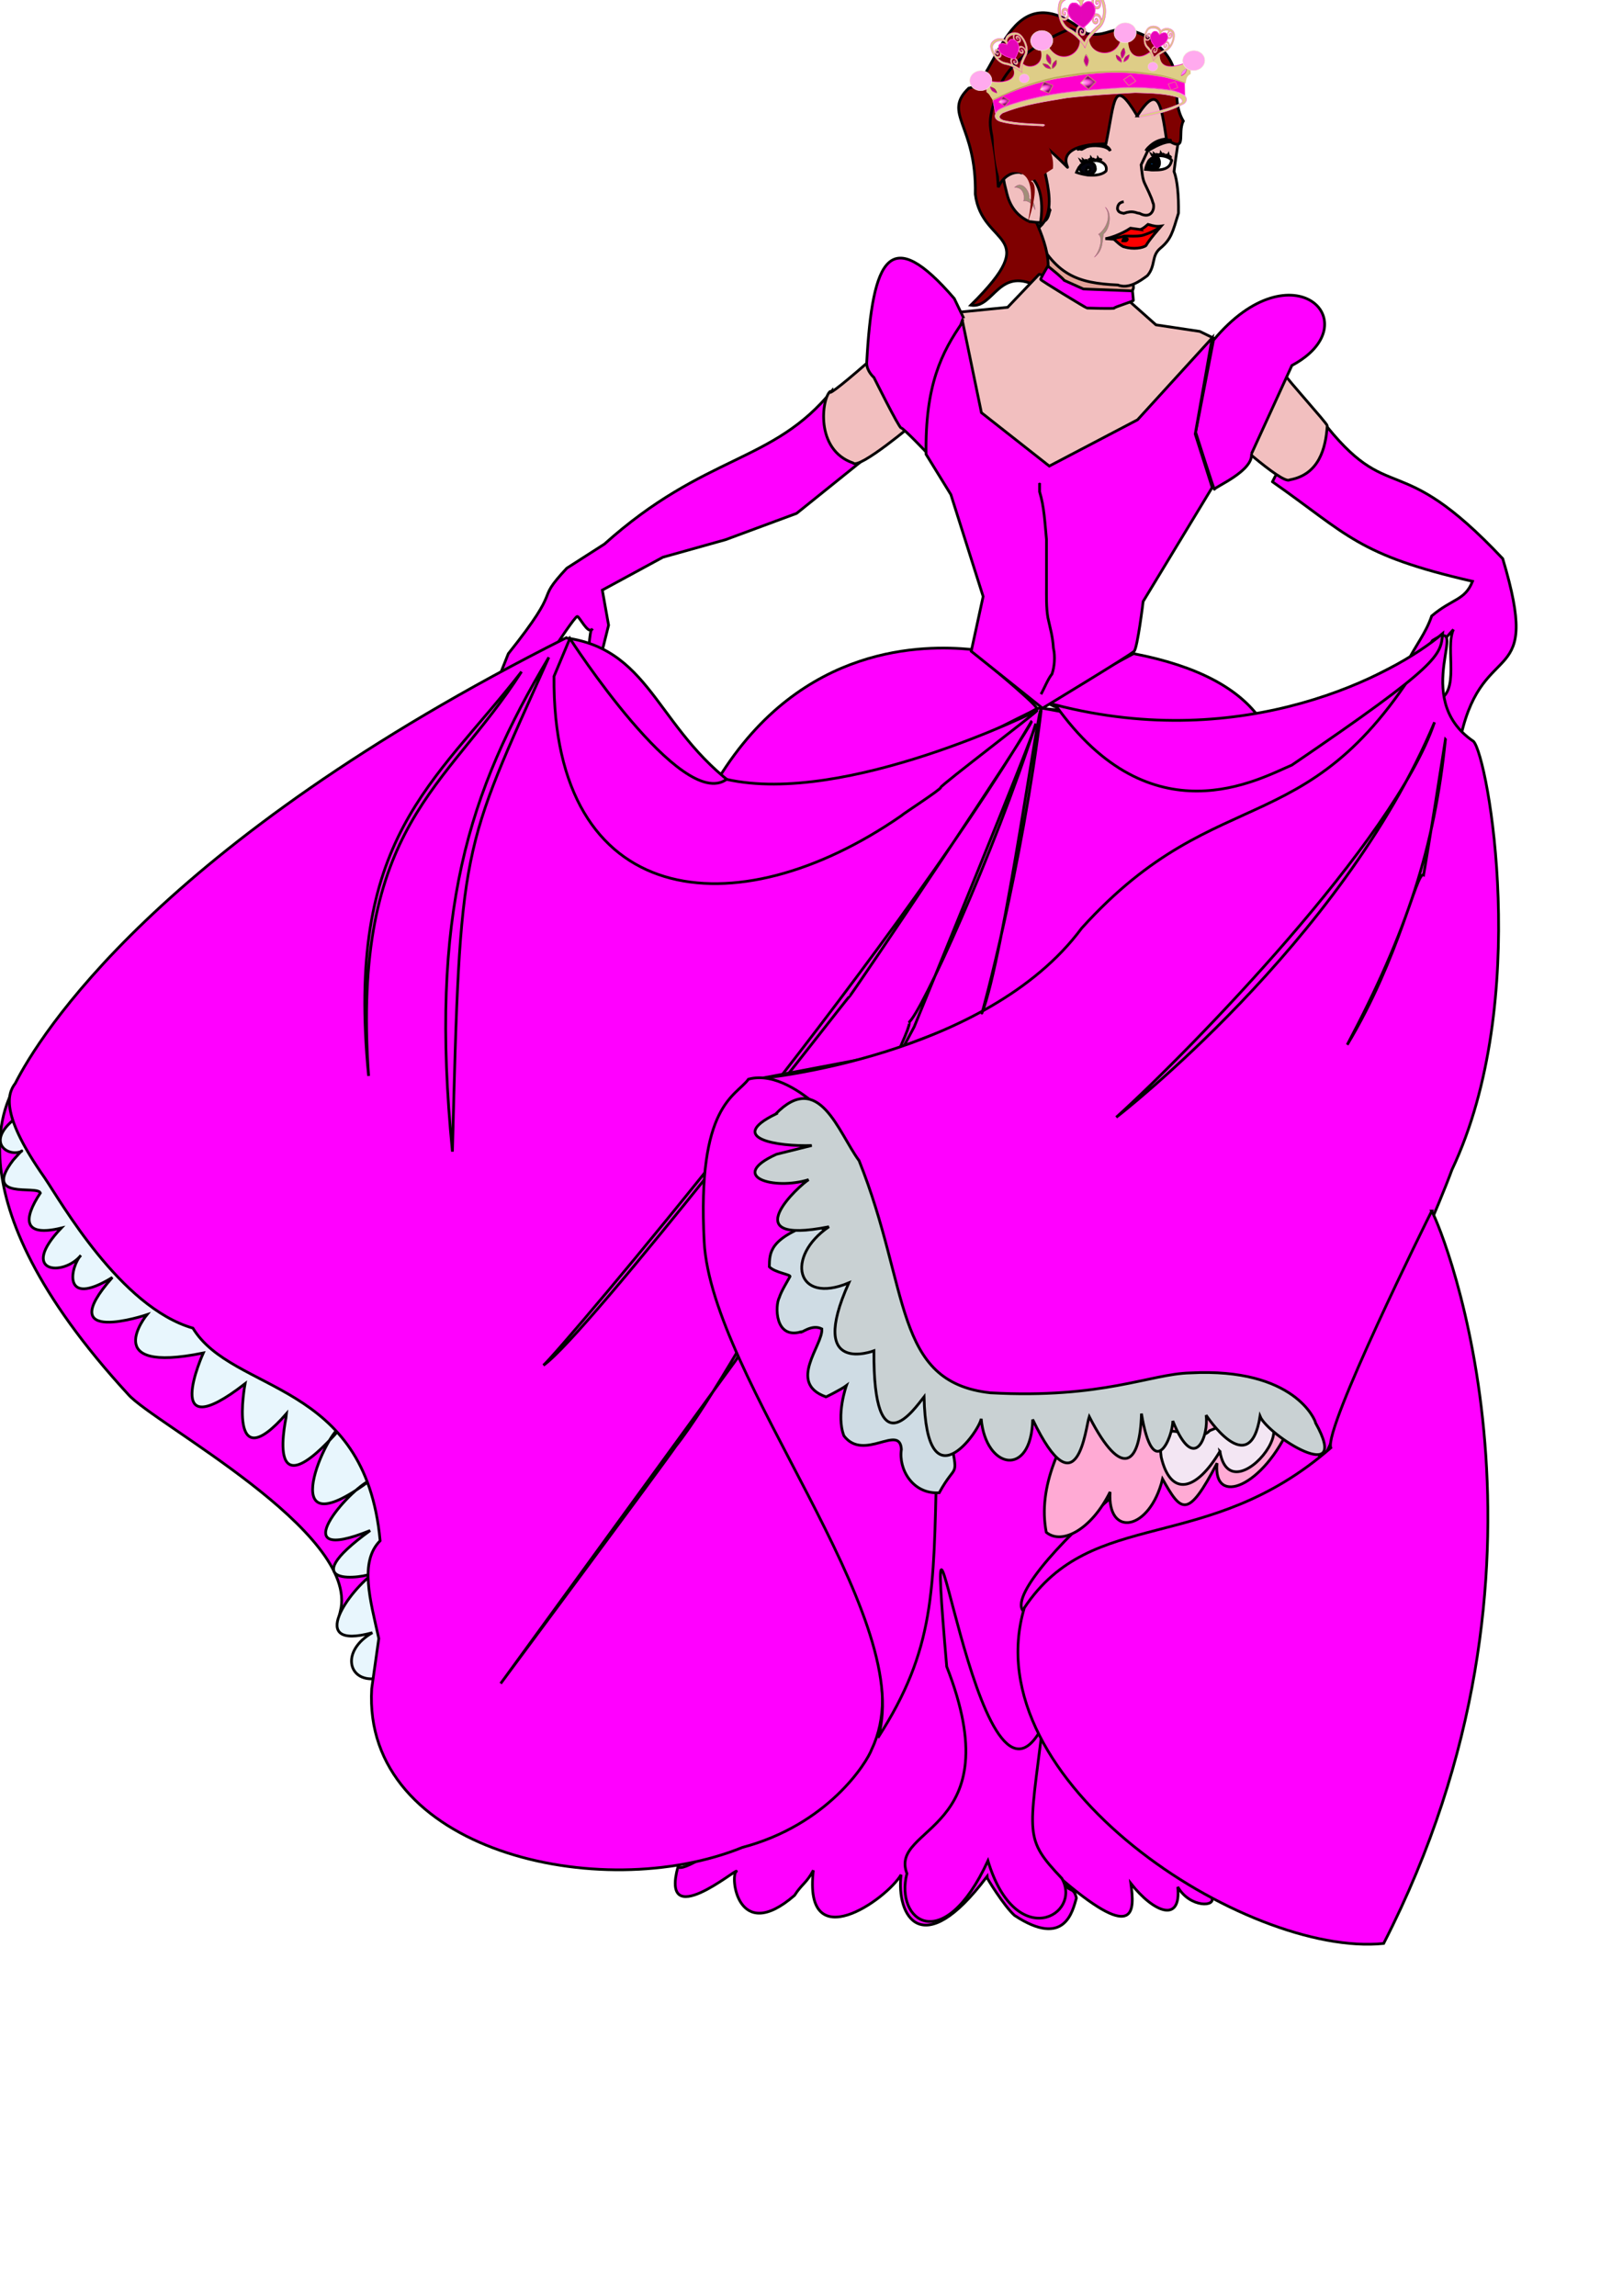 <?xml version="1.0"?><svg width="793.701" height="1122.52" xmlns="http://www.w3.org/2000/svg" xmlns:xlink="http://www.w3.org/1999/xlink">
 <title>Princess</title>
 <defs>
  <symbol xmlns:xlink="http://www.w3.org/1999/xlink" id="svg_162">
   <defs>
    <filter id="svg_31" height="1.5" y="-0.25" width="1.5" x="-0.25" color-interpolation-filters="sRGB">
     <feGaussianBlur id="svg_158" stdDeviation="20"/>
     <feGaussianBlur id="svg_157" stdDeviation="5"/>
    </filter>
    <filter id="svg_15" x="-0.25" y="-0.25" width="1.5" height="1.5" color-interpolation-filters="sRGB">
     <feGaussianBlur id="svg_92" stdDeviation="0.5"/>
     <feGaussianBlur id="svg_91" stdDeviation="7"/>
    </filter>
    <filter id="svg_38" x="-0.25" y="-0.25" width="1.5" height="1.5" color-interpolation-filters="sRGB">
     <feGaussianBlur id="svg_90" stdDeviation="19.954"/>
     <feGaussianBlur id="svg_89" stdDeviation="7"/>
    </filter>
    <filter id="svg_9" height="1.5" y="-0.25" width="1.5" x="-0.25" color-interpolation-filters="sRGB">
     <feGaussianBlur id="svg_66" stdDeviation="13"/>
     <feGaussianBlur id="svg_65" stdDeviation="5"/>
    </filter>
   </defs>
   <g id="svg_2" transform="translate(23.767,-565.954)" display="inline">
    <g id="svg_3">
     <path id="svg_60" d="m179.03,641.879l-9.301,24.821c-2.613,-7.833 -4.284,-18.622 -7.833,-23.51c6.549,34.425 -35.56,54.975 -51.644,14.657c-4.268,5.188 -10.233,3.427 -13.567,3.405c7.03,33.783 -22.478,38.638 -30.773,25.122l-5.954,8.659l-11.115,-2.703c7.517,20.909 -9.552,30.458 -36.157,23.41c-1.934,6.817 -5.609,9.418 -9.486,11.567l-0.61,7.512c2.864,2.36 4.765,5.243 5.836,8.531l3.682,7.81c18.716,-8.697 37.422,-16.838 56.204,-20.832c22.665,-6.165 45.542,-11.181 69.231,-11.686c32.928,-4.049 64.737,-4.409 99.814,0.75c31.042,5.135 60.922,12.659 80.786,22.492l12.329,5.152c2.051,-7.473 2.363,-12.599 9.707,-16.216l-0.13,-9.289c-8.303,-2.599 -9.083,-6.555 -9.474,-10.588c-29.077,8.795 -39.917,-0.009 -38.91,-20.217l-9.963,2.997l-5.846,-9.209c-20.609,14.601 -35.934,3.066 -33.984,-25.646c-7.294,3.539 -11.743,-3.987 -12.182,-2.332c-10.054,37.943 -59.617,24.678 -50.66,-14.657zm-72.469,30.599c0.972,-0.295 5.182,5.975 5.875,8.744c0.694,2.768 -0.02,10.546 -0.992,10.841c-0.972,0.295 -5.181,-5.976 -5.875,-8.744c-0.694,-2.769 0.02,-10.546 0.992,-10.841zm127.058,-0.738c1.004,0.151 2.102,7.614 1.539,10.413c-0.564,2.798 -4.546,9.519 -5.551,9.368c-1.004,-0.152 -2.102,-7.615 -1.539,-10.413c0.564,-2.798 4.547,-9.52 5.551,-9.368zm-63.231,8.887c1.013,-0.071 3.721,6.956 3.781,9.81c0.061,2.853 -2.344,10.267 -3.357,10.338c-1.013,0.071 -3.757,-6.956 -3.818,-9.809c-0.06,-2.854 2.38,-10.268 3.394,-10.339zm-49.465,4.407c0.075,-0.015 0.13,0.012 0.179,0.033c0.781,0.338 0.405,6.597 -0.522,8.727c-0.926,2.129 -5.241,6.639 -6.022,6.301c-0.781,-0.337 -0.44,-6.561 0.486,-8.69c0.869,-1.996 4.756,-6.142 5.879,-6.371l0,0zm99.184,-0.849c1.143,0.079 5.529,3.653 6.652,5.517c1.198,1.989 2.386,8.152 1.656,8.589c-0.73,0.437 -5.632,-3.49 -6.83,-5.479c-1.198,-1.989 -2.387,-8.152 -1.656,-8.589c0.045,-0.027 0.102,-0.043 0.178,-0.038zm21.74,1.054c0.08,0.005 0.138,0.037 0.18,0.069c0.678,0.515 -1.191,6.516 -2.599,8.363c-1.408,1.846 -6.688,5.226 -7.367,4.712c-0.678,-0.514 1.156,-6.515 2.564,-8.362c1.232,-1.615 5.451,-4.415 6.937,-4.742c0.106,-0.023 0.206,-0.045 0.285,-0.04l0,0zm-142.449,3.991c1.52,0.064 6.13,2.089 7.624,3.466c1.707,1.575 4.582,7.146 4.004,7.77c-0.579,0.624 -6.38,-1.779 -8.087,-3.353c-1.707,-1.574 -4.547,-7.146 -3.968,-7.77c0.072,-0.078 0.21,-0.123 0.427,-0.113l0,0zm234.449,30.816c0.212,-0.047 0.344,-0.035 0.429,0.029c0.678,0.514 -1.155,6.515 -2.563,8.362c-1.408,1.846 -6.689,5.227 -7.367,4.712c-0.678,-0.514 1.155,-6.515 2.563,-8.361c1.232,-1.616 5.452,-4.415 6.938,-4.743l0,0.001zm-324.174,5.134c1.144,-0.067 5.933,2.943 7.283,4.65c1.44,1.822 3.393,7.762 2.724,8.288c-0.669,0.527 -6.02,-2.756 -7.461,-4.577c-1.44,-1.821 -3.393,-7.761 -2.724,-8.287c0.042,-0.033 0.101,-0.07 0.178,-0.074l0,0z" fill="#ff00cc"/>
     <path id="svg_59" d="m12.27,752.182l2.346,24.867c3.023,-8.541 22.101,-13.548 41.276,-18.268c9.221,-2.27 18.242,-3.863 26.053,-5.314c15.054,-2.688 29.872,-4.144 45.224,-5.321c6.197,-0.475 21.468,-0.684 35.493,-1.326c5.878,-0.269 34.398,0.374 58.403,0.512c15.601,0.09 26.746,1.359 33.717,2.377c24.073,3.078 35.972,6.039 44.299,7.942c3.873,0.885 7.403,2.011 11.247,3.374c4.56,1.617 12.494,6.438 17.884,10.782l1.302,-23.971c-26.248,-14.555 -56.052,-22.085 -85.675,-26.699c-38.335,-5.971 -73.653,-5.966 -118.045,-1.307c-35.924,4.086 -76.343,14.532 -113.523,32.353z" stroke-width="0.75" stroke="#ff80e5" fill="#ff00cc"/>
     <path id="svg_58" d="m91.381,804.674c2.557,1.451 4.322,1.054 0.502,3.66c-20.314,-3.798 -45.049,-4.794 -69.793,-14.97c-7.801,-3.209 -12.038,-11.463 -3.916,-19.894c9.591,-9.956 65.904,-20.567 92.259,-22.98c38.634,-3.845 74.001,-2.622 110.133,-2.347c32.689,-0.219 90.705,11.231 95.844,16.652c3.589,1.298 8.22,4.804 11.63,7.721c4.69,6.828 1.146,14.272 -5.837,16.253c-19.057,9.839 -45.523,15.158 -70.911,17.363c0.118,-1.214 -0.171,-2.625 -0.053,-3.84c23.055,-4.364 48.097,-6.18 70.904,-17.767c2.001,-2.858 0.631,-5.063 -1.12,-7.868c-21.546,-11.651 -47.743,-14.108 -73.824,-17.566c-37.309,-0.972 -73.874,-1.912 -112.598,-0.449c-35.548,3.741 -70.889,5.677 -107.88,18.89c-9.238,6.016 -6.158,10.502 0.602,14.142c20.245,7.277 48.242,11.094 64.059,13l0,0z" stroke-width="1px" stroke="#ff80e5" fill="#decd87"/>
     <path id="svg_57" d="m331.141,747.858c1.168,-5.869 1.877,-11.823 8.646,-16.654l-1.055,-9.782c-11.783,-1.355 -2.524,-13.358 -18.456,-6.172c-10.43,4.705 -27.91,-0.884 -29.728,-24.078l-8.528,3.181l-6.548,-8.481l-10.457,5.709c-16.064,0.621 -23.602,-9.552 -22.69,-33.414l-13.188,-1.653c-7.518,43.116 -57.264,20.958 -49.796,-10.088l-9.648,22.217l-7.247,-22.847c-3.157,44.686 -45.745,45.846 -53.077,12.865l-11.207,3.62c3.813,37.981 -23.332,33.69 -33.403,26.445l-5.507,8.736l-7.42,-4.226c-5.675,34.729 -24.847,25.829 -42.109,23.103c1.514,6.695 -3.758,7.894 -6.775,10.919l-1.196,7.377l8.785,8.97l2.285,8.628c13.401,-7.28 29.278,-11.749 46.066,-18.828l47.473,-11.054l55.338,-5.968c15.735,0.269 31.46,-0.222 47.21,1.073c18.764,0.175 36.546,3.436 54.221,7.036c17.144,2.71 33.11,9.123 49.555,14.029c5.65,4.152 11.685,7.504 18.454,9.336" stroke-width="1px" stroke="#000000" fill="#ff00cc" opacity="0"/>
     <path d="m179.351,643.073l-9.302,24.822c-2.612,-7.833 -4.283,-18.623 -7.832,-23.511c6.549,34.426 -35.56,54.976 -51.644,14.658c-4.268,5.188 -10.233,3.427 -13.567,3.405c7.03,33.782 -22.478,38.637 -30.773,25.121l-5.954,8.66l-11.115,-2.704c7.517,20.91 -9.552,30.459 -36.157,23.41c-1.934,6.818 -5.609,9.418 -9.487,11.567l-0.61,7.513c2.864,2.36 4.765,5.243 5.836,8.53l3.682,7.81c18.716,-8.697 37.422,-16.837 56.204,-20.831c22.665,-6.165 45.542,-11.182 69.231,-11.687c32.928,-4.048 64.736,-4.408 99.814,0.75c31.042,5.136 60.922,12.66 80.786,22.492l12.328,5.152c2.052,-7.473 2.363,-12.598 9.708,-16.215l-0.13,-9.289c-8.303,-2.6 -9.084,-6.556 -9.474,-10.588c-29.077,8.794 -39.918,-0.009 -38.91,-20.218l-9.964,2.998l-5.846,-9.209c-20.608,14.601 -35.934,3.066 -33.983,-25.647c-7.294,3.54 -11.743,-3.986 -12.182,-2.331c-10.054,37.943 -59.617,24.677 -50.66,-14.658zm-72.469,30.599c0.972,-0.295 5.181,5.976 5.875,8.744c0.694,2.769 -0.02,10.547 -0.992,10.842c-0.972,0.295 -5.181,-5.976 -5.875,-8.745c-0.694,-2.768 0.02,-10.546 0.992,-10.841zm127.058,-0.738c1.004,0.152 2.102,7.615 1.539,10.413c-0.564,2.798 -4.547,9.52 -5.551,9.368c-1.005,-0.151 -2.102,-7.614 -1.539,-10.412c0.563,-2.798 4.546,-9.52 5.551,-9.369zm-63.232,8.888c1.014,-0.072 3.722,6.956 3.782,9.809c0.06,2.854 -2.344,10.267 -3.357,10.338c-1.014,0.072 -3.758,-6.955 -3.818,-9.809c-0.06,-2.853 2.38,-10.267 3.393,-10.338zm-49.465,4.407c0.075,-0.016 0.131,0.012 0.18,0.033c0.781,0.337 0.405,6.597 -0.522,8.726c-0.926,2.129 -5.241,6.639 -6.022,6.302c-0.782,-0.338 -0.441,-6.561 0.486,-8.69c0.869,-1.996 4.755,-6.143 5.878,-6.371l0,0l0,0zm99.185,-0.849c1.143,0.079 5.528,3.652 6.652,5.517c1.198,1.989 2.386,8.151 1.656,8.589c-0.73,0.437 -5.632,-3.491 -6.83,-5.479c-1.198,-1.989 -2.387,-8.152 -1.657,-8.589c0.046,-0.027 0.102,-0.044 0.179,-0.038zm21.74,1.054c0.079,0.005 0.137,0.037 0.18,0.069c0.678,0.514 -1.191,6.516 -2.599,8.362c-1.408,1.847 -6.689,5.227 -7.367,4.713c-0.678,-0.515 1.156,-6.516 2.563,-8.362c1.232,-1.616 5.452,-4.415 6.938,-4.742c0.106,-0.024 0.206,-0.045 0.285,-0.04l0,0zm-142.449,3.99c1.52,0.065 6.13,2.09 7.624,3.467c1.707,1.574 4.582,7.146 4.003,7.77c-0.578,0.624 -6.38,-1.779 -8.087,-3.354c-1.706,-1.574 -4.546,-7.146 -3.967,-7.77c0.072,-0.078 0.21,-0.122 0.427,-0.113l0,0zm234.449,30.816c0.212,-0.047 0.344,-0.034 0.429,0.03c0.678,0.514 -1.156,6.515 -2.563,8.361c-1.408,1.847 -6.689,5.227 -7.367,4.713c-0.678,-0.514 1.155,-6.515 2.563,-8.362c1.232,-1.615 5.452,-4.415 6.938,-4.742l0,0zm-324.174,5.134c1.144,-0.066 5.933,2.944 7.283,4.651c1.44,1.821 3.393,7.762 2.724,8.288c-0.669,0.526 -6.02,-2.756 -7.461,-4.577c-1.44,-1.821 -3.393,-7.762 -2.724,-8.288c0.042,-0.033 0.101,-0.069 0.178,-0.074l0,0z" id="svg_56" fill="#decd87"/>
     <g transform="matrix(1.143,-0.016,0.016,1.143,4.254,-78.628)" id="svg_22" display="inline">
      <g transform="matrix(0.171,0.001,-0.002,0.26,56.087,453.022)" id="svg_54" display="inline" stroke-width="3.114" stroke="#ff2ad4" fill="#decd87">
       <path id="svg_55" d="m388.748,432.219c-40.191,-0.101 -82.196,12.37 -98.093,44.119c-13.059,26.08 -16.926,62.067 -8.06,97.059c8.866,34.992 31.281,69.125 71.108,88.091c63.848,30.405 106.64,86.277 115.19,98.204l9.68,13.527l7.957,-14.609c19.414,-35.63 73.262,-71.444 117.226,-97.559c39.282,-19.047 61.455,-52.918 70.256,-87.654c8.866,-34.992 4.998,-70.979 -8.06,-97.059c-8.354,-16.685 -24.511,-27.869 -43.105,-34.858c-18.595,-6.989 -40.06,-9.927 -61.137,-9.136c-21.078,0.792 -41.779,5.273 -58.831,14.193c-9.663,5.054 -18.203,11.818 -24.576,20.124c-6.908,-8.999 -16.369,-16.16 -27.068,-21.373c-18.247,-8.891 -40.341,-13.013 -62.487,-13.069zm-0.041,20.915c19.522,0.049 38.919,3.896 53.388,10.946c12.066,5.88 20.334,13.464 24.201,22.829c4.975,17.997 -1.566,47.637 -19.361,52.755c-14.038,4.037 -30.265,-3.463 -33.882,-17.752c-2.591,-10.237 3.02,-22.076 13.337,-24.14c3.174,-0.635 7.009,0.05 9.764,1.707c2.755,1.657 4.743,4.386 5.048,7.491c0.29,3.267 0.283,3.734 -1.288,7.679c-0.729,1.772 -3.192,2.873 -3.615,3.018c-3.77,1.295 -9.077,-4.792 -5.11,-12.445c-2.498,1.077 -5.285,3.846 -5.838,7.055c-0.552,3.21 0.558,5.592 1.621,7.242c2.125,3.3 4.088,5.328 8.829,6.098c6.305,1.024 12.126,-2.38 15.164,-6.535c3.038,-4.155 4.378,-9.026 3.885,-14.047c-0.77,-7.843 -5.559,-14.127 -11.446,-17.668c-5.888,-3.541 -12.947,-4.8 -19.777,-3.434c-19.043,3.809 -28.666,23.981 -24.243,41.455c5.733,22.646 30.199,33.951 51.436,27.844c4.922,-1.415 9.375,-3.595 13.316,-6.347c16.232,-11.338 30.15,-39.473 26.071,-59.726c3.605,-8.942 11.199,-16.257 22.331,-22.08c13.36,-6.988 31.403,-11.144 49.961,-11.841c7.55,-0.284 15.186,0.005 22.623,0.832c-9.546,7.829 -16.145,19.003 -17.637,31.403c-0.575,4.778 -0.4,9.737 0.665,14.755c4.591,21.651 26.064,37.988 48.714,32.422c17.477,-4.294 30.722,-22.281 25.136,-40.913c-2.004,-6.682 -6.434,-12.334 -12.319,-15.878c-5.885,-3.544 -13.666,-4.813 -20.94,-1.811c-4.656,1.922 -8.318,5.372 -10.553,10.01c-2.234,4.638 -2.513,11.386 1.351,16.482c2.904,3.831 5.629,4.623 9.535,4.953c1.953,0.165 4.577,0.019 7.146,-1.977c2.569,-1.996 3.694,-5.756 3.469,-8.47c-4.881,7.102 -12.728,5.254 -13.357,1.311c-0.071,-0.442 -0.264,-3.122 0.955,-4.599c2.739,-3.242 3.154,-3.467 6.17,-4.745c2.88,-1.189 6.199,-0.701 8.953,0.958c2.754,1.658 5.156,4.719 6.087,7.824c3.027,10.094 -4.738,20.626 -14.978,23.141c-14.291,3.512 -28.541,-7.331 -31.576,-21.642c-3.669,-17.301 8.253,-34.115 24.825,-39.082c3.019,0.848 5.945,1.798 8.745,2.851c15.39,5.784 26.68,14.467 31.784,24.66c10.239,20.448 14.112,52.42 6.482,82.534c-3.275,12.924 -8.523,25.479 -16.121,36.876c-0.243,-5.86 -1.536,-11.677 -3.988,-17.127c-1.974,-4.387 -4.684,-8.555 -8.185,-12.299c-15.106,-16.153 -41.922,-19.014 -58.436,-2.518c-12.743,12.729 -14.794,34.998 -0.395,48.051c5.164,4.682 11.871,7.216 18.738,7.201c6.866,-0.015 14.186,-2.944 18.862,-9.282c2.993,-4.057 4.345,-8.919 3.864,-14.047c-0.481,-5.127 -3.722,-11.042 -9.66,-13.402c-4.464,-1.774 -7.206,-1.033 -10.719,0.708c-1.757,0.87 -3.92,2.33 -5.089,5.369c-1.169,3.039 -0.202,6.846 1.391,9.053c0.512,-8.608 8.187,-11.103 10.761,-8.054c0.289,0.342 1.839,2.558 1.558,4.453c-0.671,4.194 -0.924,4.587 -2.846,7.242c-1.851,2.51 -4.93,3.822 -8.143,3.829c-3.213,0.008 -6.845,-1.362 -9.244,-3.537c-7.801,-7.072 -6.594,-20.116 0.872,-27.574c10.42,-10.409 28.197,-8.513 38.182,2.164c10.957,11.717 10.72,29.77 1.891,42.599c-6.737,5.562 -14.41,10.502 -23.122,14.651l-0.436,0.208l-0.415,0.229c-39.972,23.744 -89.434,54.416 -116.52,92.377c-9.447,-11.829 -24.769,-29.37 -45.349,-47.26c-6.62,-14.629 -3.206,-33.044 10.366,-42.412c12.028,-8.301 29.8,-6.38 37.767,6.014c5.708,8.88 4.14,21.893 -4.986,27.137c-2.807,1.613 -6.646,2.191 -9.784,1.498c-3.138,-0.693 -5.892,-2.647 -7.167,-5.494c-1.313,-3.004 -1.462,-3.459 -1.226,-7.699c0.129,-1.912 2.117,-3.724 2.472,-3.996c3.164,-2.429 10.139,1.657 8.808,10.176c2.027,-1.816 3.778,-5.334 3.283,-8.553c-0.496,-3.219 -2.312,-5.122 -3.844,-6.347c-3.062,-2.451 -5.564,-3.757 -10.303,-2.976c-6.303,1.039 -10.737,6.123 -12.298,11.03c-1.561,4.907 -1.272,9.943 0.789,14.546c3.221,7.191 9.747,11.63 16.453,13.111c6.706,1.48 13.798,0.412 19.839,-3.059c16.844,-9.68 19.568,-31.876 9.826,-47.032c-12.626,-19.643 -39.432,-22.567 -57.626,-10.01c-4.217,2.911 -7.754,6.416 -10.616,10.281c-6.363,8.593 -9.382,19.108 -9.14,29.654c-15,-11.387 -32.102,-22.345 -51.166,-31.423c-27.663,-13.174 -44.959,-34.326 -54.531,-58.041c7.127,3.008 14.931,4.33 22.768,3.559c4.781,-0.47 9.59,-1.704 14.251,-3.829c20.109,-9.172 31.385,-33.698 21.065,-54.648c-7.964,-16.166 -28.378,-25.245 -45.329,-15.754c-6.079,3.404 -10.614,8.961 -12.796,15.483c-2.182,6.523 -1.757,14.408 2.742,20.873c2.88,4.139 7.045,6.995 12.049,8.179c5.003,1.183 11.636,-0.031 15.767,-4.912c3.106,-3.669 3.286,-6.493 2.763,-10.384c-0.262,-1.946 -0.948,-4.474 -3.449,-6.555c-2.5,-2.082 -6.418,-2.388 -9.015,-1.582c7.977,3.239 7.882,11.33 4.175,12.798c-0.416,0.165 -2.992,0.936 -4.695,0.063c-3.752,-1.978 -4.065,-2.342 -5.962,-5.015c-1.781,-2.56 -2.039,-5.918 -1.018,-8.97c1.021,-3.052 3.491,-6.055 6.315,-7.637c9.184,-5.142 21.136,0.185 25.801,9.656c6.512,13.219 -0.979,29.481 -14.271,35.544c-13.008,5.932 -27.902,1.802 -37.58,-8.012c-6.074,-28.661 -2.09,-58.347 7.603,-77.706c9.711,-19.395 43.953,-32.678 79.377,-32.589l0,0z" stroke-width="3.114" stroke="#ff2ad4" fill="#decd87"/>
      </g>
      <g id="svg_46" transform="matrix(0.16,-0.001,7.2455111e-4,0.194,116.714,578.702)" display="inline" stroke-width="4.966" stroke="#ff2ad4" fill="#ff80e5">
       <path id="svg_53" d="m119.022,40.806c0,0 80.324,-91.042 119.355,0.615c39.031,91.657 -117.093,177.153 -117.093,177.153l0,0" stroke-width="5.212px" stroke="#ff2ad4" fill="#ff80e5"/>
       <path id="svg_52" d="m118.773,40.699c0,0 -74.039,-90.716 -112.141,0.623c-38.101,91.34 114.304,176.539 114.304,176.539l1.494,0" stroke-width="5.141px" stroke="#ff2ad4" fill="#ff80e5"/>
       <path id="svg_51" d="m118.839,215.744c-38.865,-25.241 -56.287,-39.121 -77.063,-61.396c-20.989,-22.504 -33.514,-44.018 -38.62,-66.334c-1.957,-8.552 -1.752,-26.269 0.396,-34.371c4.662,-17.581 15.618,-36.136 25.849,-43.78c8.642,-6.456 15.416,-8.531 26.064,-7.982c7.981,0.412 13.481,2.014 22.388,6.524c11.634,5.89 28.14,18.843 36.538,28.673c1.94,2.271 3.841,4.129 4.224,4.129c0.383,0 4.705,-3.679 9.604,-8.176c16.513,-15.158 29.06,-23.201 44.597,-28.589c6.27,-2.174 7.425,-2.338 16.614,-2.354c11.501,-0.02 14.955,0.946 23.355,6.53c10.173,6.763 19.307,19.438 25.742,35.72c6.194,15.675 6.553,35.784 0.945,52.964c-10.932,33.489 -42.521,69.302 -90.641,102.762c-10.402,7.233 -25.874,16.707 -27.22,16.668c-0.72,-0.021 -1.968,-0.466 -2.773,-0.989l0,-0z" stroke-miterlimit="4" stroke-width="3.219" stroke="#ff2ad4" fill="#ff80e5"/>
       <path id="svg_50" d="m104.17,205.243c-26.978,-18.141 -38.974,-27.856 -56.329,-45.616c-18.432,-18.862 -28.122,-32.02 -36.047,-48.946c-8.071,-17.236 -10.641,-31.048 -8.914,-47.895c2.26,-22.047 16.609,-47.108 31.854,-55.634c8.331,-4.659 17.798,-5.876 28.338,-3.642c13.21,2.799 31.291,14.353 47.24,30.187l8.299,8.239l2.019,-1.645c1.11,-0.905 5.935,-5.055 10.721,-9.222c4.786,-4.168 11.664,-9.713 15.285,-12.322c6.858,-4.943 19.498,-11.482 27.095,-14.017c5.53,-1.845 17.33,-2.656 24.077,-1.654c17.962,2.667 35.958,23.782 42.891,50.325c1.917,7.339 2.587,20.583 1.466,28.976c-3.978,29.783 -28.137,64.97 -65.994,96.115c-19.851,16.332 -50.871,37.547 -54.9,37.547c-0.576,0 -8.271,-4.858 -17.102,-10.796l0,0z" stroke-miterlimit="4" stroke-width="3.219" stroke="#ff2ad4" fill="#ff80e5"/>
       <path id="svg_49" d="m116.823,212.825c-7.168,-4.316 -29.136,-19.457 -37.121,-25.584c-12.037,-9.236 -23.099,-19.233 -33.86,-30.597c-16.832,-17.776 -25.174,-29.214 -32.709,-44.846c-6.865,-14.242 -9.361,-23.372 -10.001,-36.576c-1.056,-21.81 7.928,-45.319 23.085,-60.409c13.265,-13.206 30.051,-15.298 49.077,-6.116c11.708,5.65 20.299,11.956 34.776,25.526l8.789,8.239l5.475,-4.737c21.889,-18.937 34.372,-27.156 48.786,-32.121c5.125,-1.765 6.779,-1.969 16.361,-2.017l10.66,-0.053l6.202,3.072c13.894,6.882 25.672,22.115 32.027,41.421c4.347,13.205 4.856,30.086 1.318,43.68c-3.561,13.68 -12.299,30.225 -24.408,46.215c-6.763,8.93 -23.912,26.687 -34.995,36.235c-17.959,15.471 -54.6,41.151 -58.718,41.151c-0.341,0 -2.477,-1.117 -4.745,-2.483l-0,0z" stroke-miterlimit="4" stroke-width="3.219" stroke="#ff2ad4" fill="#ff80e5"/>
       <path id="svg_48" d="m118.107,212.882c-9.56,-5.48 -37.822,-25.531 -48.28,-34.253c-15.58,-12.995 -35.969,-34.856 -45.757,-49.059c-8.438,-12.245 -16.534,-30.277 -18.944,-42.191c-1.361,-6.729 -1.747,-18.35 -0.837,-25.164c3.213,-24.042 16.988,-46.635 33.39,-54.762c5.537,-2.744 6.742,-3.055 13.085,-3.387c17.724,-0.927 34.568,7.906 59.782,31.35c4.291,3.99 8.006,7.254 8.255,7.254c0.25,0 5.133,-3.9 10.852,-8.667c19.086,-15.908 30.827,-23.419 43.167,-27.616c4.18,-1.422 7.369,-1.872 15.858,-2.238l10.626,-0.458l4.755,2.386c10.02,5.027 16.837,11.126 23.724,21.224c3.261,4.782 7.719,13.971 9.844,20.292c4.881,14.516 4.925,34.799 0.106,48.781c-11.081,32.155 -39.628,65.549 -82.685,96.724c-18.777,13.595 -31.026,21.498 -33.279,21.471c-0.405,-0.005 -2.054,-0.764 -3.663,-1.686l0,0l0,0z" stroke-miterlimit="4" stroke-width="3.219" stroke="#ff2ad4" fill="#ff80e5"/>
       <path id="svg_47" d="m117.01,211.465c-15.442,-9.365 -40.823,-27.871 -52.208,-38.065c-15.044,-13.471 -34.423,-35.123 -42.012,-46.939c-8.15,-12.689 -16.139,-32.202 -17.685,-43.193c-4.241,-30.158 10.683,-63.911 33.342,-75.407l5.647,-2.865l8.843,0.031c9.81,0.034 14.178,1.024 22.441,5.085c9.929,4.88 18.899,11.45 34.297,25.12c7.793,6.918 9.287,7.962 10.241,7.152c5.485,-4.656 24.258,-19.26 28.915,-22.493c9.374,-6.509 17.265,-10.642 25.579,-13.397c2.624,-0.869 11.785,-1.8 18.908,-1.92l7.023,-0.119l6.066,3.519c7.152,4.149 17.043,13.645 21.662,20.796c3.863,5.982 9.383,18.968 10.81,25.43c2.74,12.415 2.012,30.588 -1.679,41.869c-2.292,7.005 -10.075,22.532 -14.954,29.832c-13.34,19.959 -35.521,42.539 -60.248,61.331c-7.321,5.564 -26.236,18.798 -32.553,22.775c-6.74,4.244 -7.662,4.352 -12.436,1.457l0,-0z" stroke-miterlimit="4" stroke-width="3.219" stroke="#ff2ad4" fill="#ff80e5"/>
      </g>
      <g transform="matrix(0.16,-0.001,7.2455111e-4,0.194,116.714,578.702)" id="svg_37" filter="url(#svg_38)" display="inline" stroke-width="4.966" stroke="#ff2ad4" fill-opacity="0.51" fill="#e504b8">
       <path d="m119.022,40.806c0,0 80.324,-91.042 119.355,0.615c39.031,91.657 -117.093,177.153 -117.093,177.153l0,0" id="svg_45" stroke-width="5.212px" stroke="#ff2ad4" fill-opacity="0.51" fill="#e504b8"/>
       <path d="m118.773,40.699c0,0 -74.039,-90.716 -112.141,0.623c-38.101,91.34 114.304,176.539 114.304,176.539l1.494,0" id="svg_44" stroke-width="5.141px" stroke="#ff2ad4" fill-opacity="0.51" fill="#e504b8"/>
       <path d="m118.839,215.744c-38.865,-25.241 -56.287,-39.121 -77.063,-61.396c-20.989,-22.504 -33.514,-44.018 -38.62,-66.334c-1.957,-8.552 -1.752,-26.269 0.396,-34.371c4.662,-17.581 15.618,-36.136 25.849,-43.78c8.642,-6.456 15.416,-8.531 26.064,-7.982c7.981,0.412 13.481,2.014 22.388,6.524c11.634,5.89 28.14,18.843 36.538,28.673c1.94,2.271 3.841,4.129 4.224,4.129c0.383,0 4.705,-3.679 9.604,-8.176c16.513,-15.158 29.06,-23.201 44.597,-28.589c6.27,-2.174 7.425,-2.338 16.614,-2.354c11.501,-0.02 14.955,0.946 23.355,6.53c10.173,6.763 19.307,19.438 25.742,35.72c6.194,15.675 6.553,35.784 0.945,52.964c-10.932,33.489 -42.521,69.302 -90.641,102.762c-10.402,7.233 -25.874,16.707 -27.22,16.668c-0.72,-0.021 -1.968,-0.466 -2.773,-0.989l0,-0z" id="svg_43" stroke-miterlimit="4" stroke-width="3.219" stroke="#ff2ad4" fill-opacity="0.51" fill="#e504b8"/>
       <path d="m104.17,205.243c-26.978,-18.141 -38.974,-27.856 -56.329,-45.616c-18.432,-18.862 -28.122,-32.02 -36.047,-48.946c-8.071,-17.236 -10.641,-31.048 -8.914,-47.895c2.26,-22.047 16.609,-47.108 31.854,-55.634c8.331,-4.659 17.798,-5.876 28.338,-3.642c13.21,2.799 31.291,14.353 47.24,30.187l8.299,8.239l2.019,-1.645c1.11,-0.905 5.935,-5.055 10.721,-9.222c4.786,-4.168 11.664,-9.713 15.285,-12.322c6.858,-4.943 19.498,-11.482 27.095,-14.017c5.53,-1.845 17.33,-2.656 24.077,-1.654c17.962,2.667 35.958,23.782 42.891,50.325c1.917,7.339 2.587,20.583 1.466,28.976c-3.978,29.783 -28.137,64.97 -65.994,96.115c-19.851,16.332 -50.871,37.547 -54.9,37.547c-0.576,0 -8.271,-4.858 -17.102,-10.796l0,0z" id="svg_42" stroke-miterlimit="4" stroke-width="3.219" stroke="#ff2ad4" fill-opacity="0.51" fill="#e504b8"/>
       <path d="m116.823,212.825c-7.168,-4.316 -29.136,-19.457 -37.121,-25.584c-12.037,-9.236 -23.099,-19.233 -33.86,-30.597c-16.832,-17.776 -25.174,-29.214 -32.709,-44.846c-6.865,-14.242 -9.361,-23.372 -10.001,-36.576c-1.056,-21.81 7.928,-45.319 23.085,-60.409c13.265,-13.206 30.051,-15.298 49.077,-6.116c11.708,5.65 20.299,11.956 34.776,25.526l8.789,8.239l5.475,-4.737c21.889,-18.937 34.372,-27.156 48.786,-32.121c5.125,-1.765 6.779,-1.969 16.361,-2.017l10.66,-0.053l6.202,3.072c13.894,6.882 25.672,22.115 32.027,41.421c4.347,13.205 4.856,30.086 1.318,43.68c-3.561,13.68 -12.299,30.225 -24.408,46.215c-6.763,8.93 -23.912,26.687 -34.995,36.235c-17.959,15.471 -54.6,41.151 -58.718,41.151c-0.341,0 -2.477,-1.117 -4.745,-2.483l-0,0z" id="svg_41" stroke-miterlimit="4" stroke-width="3.219" stroke="#ff2ad4" fill-opacity="0.51" fill="#e504b8"/>
       <path d="m118.107,212.882c-9.56,-5.48 -37.822,-25.531 -48.28,-34.253c-15.58,-12.995 -35.969,-34.856 -45.757,-49.059c-8.438,-12.245 -16.534,-30.277 -18.944,-42.191c-1.361,-6.729 -1.747,-18.35 -0.837,-25.164c3.213,-24.042 16.988,-46.635 33.39,-54.762c5.537,-2.744 6.742,-3.055 13.085,-3.387c17.724,-0.927 34.568,7.906 59.782,31.35c4.291,3.99 8.006,7.254 8.255,7.254c0.25,0 5.133,-3.9 10.852,-8.667c19.086,-15.908 30.827,-23.419 43.167,-27.616c4.18,-1.422 7.369,-1.872 15.858,-2.238l10.626,-0.458l4.755,2.386c10.02,5.027 16.837,11.126 23.724,21.224c3.261,4.782 7.719,13.971 9.844,20.292c4.881,14.516 4.925,34.799 0.106,48.781c-11.081,32.155 -39.628,65.549 -82.685,96.724c-18.777,13.595 -31.026,21.498 -33.279,21.471c-0.405,-0.005 -2.054,-0.764 -3.663,-1.686l0,0l0,0z" id="svg_40" stroke-miterlimit="4" stroke-width="3.219" stroke="#ff2ad4" fill-opacity="0.51" fill="#e504b8"/>
       <path d="m117.01,211.465c-15.442,-9.365 -40.823,-27.871 -52.208,-38.065c-15.044,-13.471 -34.423,-35.123 -42.012,-46.939c-8.15,-12.689 -16.139,-32.202 -17.685,-43.193c-4.241,-30.158 10.683,-63.911 33.342,-75.407l5.647,-2.865l8.843,0.031c9.81,0.034 14.178,1.024 22.441,5.085c9.929,4.88 18.899,11.45 34.297,25.12c7.793,6.918 9.287,7.962 10.241,7.152c5.485,-4.656 24.258,-19.26 28.915,-22.493c9.374,-6.509 17.265,-10.642 25.579,-13.397c2.624,-0.869 11.785,-1.8 18.908,-1.92l7.023,-0.119l6.066,3.519c7.152,4.149 17.043,13.645 21.662,20.796c3.863,5.982 9.383,18.968 10.81,25.43c2.74,12.415 2.012,30.588 -1.679,41.869c-2.292,7.005 -10.075,22.532 -14.954,29.832c-13.34,19.959 -35.521,42.539 -60.248,61.331c-7.321,5.564 -26.236,18.798 -32.553,22.775c-6.74,4.244 -7.662,4.352 -12.436,1.457l0,-0z" id="svg_39" stroke-miterlimit="4" stroke-width="3.219" stroke="#ff2ad4" fill-opacity="0.51" fill="#e504b8"/>
      </g>
     </g>
     <path d="m170.465,702.817c-1.178,0.02 -3.893,-8.272 -3.786,-11.562c0.108,-3.29 3.369,-11.681 4.547,-11.701c1.179,-0.02 3.893,8.272 3.786,11.562c-0.108,3.29 -3.369,11.681 -4.547,11.701z" id="svg_26" filter="url(#svg_31)" stroke-width="0.567" stroke="#a0892c" fill-opacity="0.498" fill="#ff00ff"/>
     <use height="1052.362" width="744.094" transform="matrix(0.514,-0.441,0.441,0.514,-378.151,452.829)" id="svg_36" xlink:href="#svg_26" y="0" x="0"/>
     <use height="1052.362" width="744.094" transform="matrix(0.553,0.365,-0.365,0.553,487.166,283.409)" id="svg_35" xlink:href="#svg_26" y="0" x="0"/>
     <path id="svg_34" d="m11.797,750.351l0.505,2.069c18.577,-8.244 38.998,-16.054 59.363,-21.983c14.852,-4.325 29.976,-6.51 43.728,-9.411c34.991,-2.808 70.141,-6.316 101.615,-3.104c26.087,2.865 49.302,7.703 70.957,13.612c15.145,3.418 29.131,11.174 41.365,16.591c1.446,0.64 2.876,-0.174 1.411,-0.975c-37.264,-20.38 -49.093,-20.478 -62.496,-24.08c-4.635,-1.245 -16.82,-4.427 -31.104,-6.322c-16.407,-2.177 -35.405,-3.024 -45.936,-3.45c-27.512,-0.484 -44.257,0.574 -73.5,3.922c-8.013,1.08 -29.674,5.193 -43.976,9.433c-19.343,5.734 -40.45,13.718 -61.932,23.699z" stroke-width="0.75" stroke="#e9ddaf" fill="#a0892c" opacity="0.5"/>
     <g id="svg_29">
      <path d="m111.528,693.382c-1.021,0.282 -5.234,-6.37 -5.874,-9.275c-0.64,-2.905 0.325,-10.986 1.347,-11.268c1.021,-0.282 5.234,6.37 5.874,9.275c0.64,2.905 -0.326,10.986 -1.347,11.268z" id="svg_33" filter="url(#svg_31)" stroke-width="0.719" stroke="#a0892c" fill-opacity="0.498" fill="#ff00ff"/>
      <path d="m113.965,701.185c-0.773,-0.37 0.137,-6.678 1.268,-8.797c1.131,-2.118 5.959,-6.552 6.731,-6.182c0.773,0.37 -0.137,6.678 -1.268,8.797c-1.131,2.118 -5.959,6.552 -6.731,6.182z" id="svg_32" filter="url(#svg_31)" stroke-width="0.89" stroke="#a0892c" fill-opacity="0.498" fill="#ff00ff"/>
      <path d="m111.784,701.518c-0.51,0.673 -6.395,-1.457 -8.205,-2.97c-1.811,-1.513 -5.109,-7.057 -4.598,-7.73c0.51,-0.673 6.395,1.457 8.205,2.97c1.811,1.513 5.109,7.057 4.598,7.73z" id="svg_30" filter="url(#svg_31)" stroke-width="0.865" stroke="#a0892c" fill-opacity="0.498" fill="#ff00ff"/>
     </g>
     <g id="svg_24">
      <use x="0" y="0" xlink:href="#svg_26" id="svg_28" transform="matrix(0.854,0.174,-0.174,0.854,206.342,63.186)" width="744.094" height="1052.362"/>
      <use x="0" y="0" xlink:href="#svg_26" id="svg_27" transform="matrix(0.645,-0.355,0.355,0.645,-131.113,307.457)" width="744.094" height="1052.362"/>
      <use x="0" y="0" xlink:href="#svg_26" id="svg_25" transform="matrix(0.571,0.429,-0.429,0.571,436.186,224.978)" width="744.094" height="1052.362"/>
     </g>
     <use height="1052.362" width="744.094" transform="matrix(0.61,0.182,-0.182,0.61,298.356,263.718)" id="svg_23" xlink:href="#svg_22" y="0" x="0"/>
     <use height="1052.362" width="744.094" transform="matrix(0.701,-0.252,0.252,0.701,-224.036,279.278)" id="svg_21" xlink:href="#svg_22" y="0" x="0"/>
     <use height="1052.362" width="744.094" transform="translate(-108.971,-62.668)" id="svg_20" xlink:href="#svg_14" y="0" x="0"/>
     <use height="1052.362" width="744.094" transform="translate(-246.967,-60.253)" id="svg_19" xlink:href="#svg_14" y="0" x="0"/>
     <use height="1052.362" width="744.094" transform="translate(-352.179,5.977)" id="svg_18" xlink:href="#svg_14" y="0" x="0"/>
     <use height="1052.362" width="744.094" transform="translate(-212.644,2.969)" id="svg_17" xlink:href="#svg_16" y="0" x="0"/>
     <use height="1052.362" width="744.094" transform="matrix(0.446,8.8344075e-7,8.8344075e-7,0.446,124.373,397.233)" id="svg_16" xlink:href="#svg_14" y="0" x="0" stroke-width="0.49" stroke="#decd87"/>
     <path d="m365.457,707.128c0.145,10.418 -7.91,18.978 -17.992,19.119c-10.082,0.141 -18.373,-8.191 -18.518,-18.609c-0.145,-10.418 7.91,-18.978 17.992,-19.118c10.082,-0.141 18.373,8.191 18.518,18.609z" id="svg_14" filter="url(#svg_15)" stroke-width="0.875" stroke="#f4eed7" fill="#ffaaee"/>
     <g transform="matrix(1.143,-0.016,0.016,1.143,4.254,-78.628)" id="svg_6" filter="url(#svg_9)">
      <rect id="svg_12" width="16.258" height="16.146" x="602.069" y="380.395" rx="0.542" ry="0.369" transform="matrix(0.685,0.729,-0.726,0.687,0,0)" stroke-linejoin="round" stroke-width="0.656" stroke="#d3bc5f" fill="url(#svg_13)"/>
      <rect transform="matrix(0.685,0.729,-0.726,0.687,0,0)" ry="0.334" rx="0.49" y="381.157" x="602.795" height="14.612" width="14.714" id="svg_10" stroke-width="0.656" stroke="#d3bc5f" fill="url(#svg_11)" opacity="0.75"/>
     </g>
     <use height="1052.362" width="744.094" transform="matrix(0.79,0.172,-0.172,0.79,230.375,126.807)" id="svg_8" xlink:href="#svg_6" y="0" x="0"/>
     <use height="1052.362" width="744.094" transform="matrix(0.843,-0.263,0.263,0.843,-234.92,163.523)" id="svg_7" xlink:href="#svg_6" y="0" x="0"/>
     <use height="1052.362" width="744.094" transform="matrix(0.615,0.319,-0.319,0.615,438.47,246.66)" id="svg_5" xlink:href="#svg_6" y="0" x="0"/>
     <use height="1052.362" width="744.094" transform="matrix(0.845,-0.534,0.534,0.845,-632.823,285.995)" id="svg_4" xlink:href="#svg_5" y="0" x="0"/>
    </g>
   </g>
  </symbol>
  <linearGradient id="svg_62">
   <stop offset="0" id="svg_161" stop-color="#ffd5f6"/>
   <stop id="svg_160" offset="0.547" stop-color="#ff55dd"/>
   <stop offset="1" id="svg_159" stop-color="#800066"/>
  </linearGradient>
  <radialGradient xlink:href="#svg_62" id="svg_13" gradientUnits="userSpaceOnUse" gradientTransform="matrix(1.817,-1.797,0.704,0.699,-770.633,1202.632)" cx="602.791" cy="395.73" fx="602.791" fy="395.73" r="8.504"/>
  <radialGradient xlink:href="#svg_62" id="svg_11" gradientUnits="userSpaceOnUse" gradientTransform="matrix(1.644,-1.627,0.637,0.632,-639.526,1125.297)" cx="602.791" cy="395.73" fx="602.791" fy="395.73" r="8.504"/>
 </defs>
 <g>
  <title>Layer 1</title>
  <path fill="#e3a298" fill-rule="evenodd" stroke="black" stroke-width="1pt" id="path643" d="m549.673,131.244c-0.649,-0.36 -1.298,-0.72 -1.947,-1.079c4.975,2.759 2.642,1.311 -7.786,-2.159c-9.314,-3.186 -16.638,-7.138 -26.563,-7.24c-5.109,2.267 -1.112,6.16 -3.254,12.452c3.528,3.913 -0.609,1.31 4.512,3.423c5.432,4.859 10.279,7.297 17.519,8.635c10.237,3.086 1.908,3.45 12.682,3.554c4.687,-0.577 9.126,-1.003 6.075,-5.233c-3.431,-2.439 10.123,3.136 -1.237,-12.354z"/>
  <path fill="#f2bfbf" fill-rule="evenodd" stroke="black" stroke-width="1pt" id="path612" d="m546.639,139.346c5.28,2.067 10.641,-1.749 14.466,-4.564c4.19,-4.962 1.819,-9.554 6.263,-13.343c5.473,-4.544 6.082,-7.975 8.951,-17.216c0.145,-8.436 -0.529,-16.096 -2.17,-20.371c2.605,-22.364 8.046,-32.982 -10.35,-45.097c-5.092,-0.148 -55.011,17.846 -61.267,39.003c1.019,3.703 3.09,17.619 2.654,34.778c10.612,22.083 21.725,25.935 41.452,26.809z"/>
  <path fill="#7f0000" fill-rule="evenodd" stroke="black" stroke-width="1pt" id="path640" d="m517.278,33.636c-0.147,0.222 -1.937,-7.597 -2.085,-7.375c1.237,-1.862 20.843,-11.656 17.143,-9.105c-40.165,-34.652 -44.224,24.052 -58.591,25.957c-13.013,12.574 3.872,17.593 3.213,51.877c3.27,26.093 34.135,18.311 -2.203,54.234c11.432,1.925 13.624,-20.415 34.036,-8.32c15.876,-17.443 -23.285,-63.427 -19.457,-69.189c2.04,-2.584 3.065,-6.036 5.119,-9.129c2.909,-8.063 4.927,-16.828 8.644,-24.376c-0.049,-1.483 18.851,-8.13 18.801,-9.614l-18.801,9.614c-0.049,-1.483 13.923,1.634 14.181,-4.574z"/>
  <path fill="#f2bfbf" fill-rule="evenodd" stroke="black" stroke-width="1pt" id="path639" d="m499.451,84.566c-1.979,-0.866 -2.714,-2.754 -4.682,-3.68c-6.557,-0.173 -3.411,9.386 -2.767,12.124c0.825,3.644 2.543,11.397 11.493,15.371c1.281,-0.082 5.16,1.092 7.237,-0.216c2.156,-1.195 2.217,-4.253 2.767,-5.413c-3.546,-5.696 -2.509,-9.364 -5.108,-12.99c-3.394,-2.33 -2.483,-7.578 -8.939,-5.196z"/>
  <path fill="#ff00ff" fill-rule="evenodd" stroke="black" stroke-width="1pt" id="path573" d="m412.262,608.117c-4.757,-12.885 242.189,58.673 236.411,74.59c0,0 -144.502,59.282 -146.422,100.255c-2.89,8.338 -3.363,31.842 -3.363,32.914c0,1.071 12.261,34.299 11.239,34.299c-1.022,0 30.65,38.586 30.65,39.658c0,1.072 28.98,22.258 51.66,37.654c2.808,4.901 -10.394,5.603 -16.479,-4.892c1.847,18.102 -11.872,12.41 -22.921,-1.679c1.779,13.064 2.751,28.926 -32.692,-1.072c1.911,5.926 4.711,2.133 6.044,8.197c-1.779,6.065 -5.48,24.815 -30.252,8.486c-5.203,-4.664 -13.593,-18.36 -13.593,-18.826c-31.751,42.098 -44.379,18.88 -41.889,-1.072c-7.116,12.131 -47.933,40.918 -42.909,-2.144c-3.425,6.394 -5.637,6.659 -9.195,12.257c-28.015,24.262 -31.672,-9.785 -28.427,-11.789c0.134,-1.538 -37.32,30.049 -28.606,-2.144c5.158,4.666 61.521,-40.276 62.543,-41.348c1.021,-1.072 7.481,-47.629 18.316,-36.26l-0.114,-227.083z"/>
  <path fill="#a18f79" fill-rule="evenodd" stroke="#a7387d" stroke-width="0.125" id="path613" d="m496.145,91.652c4.622,-0.217 5.055,4.788 4.43,6.665c2.104,-0.521 4.57,1.449 5.573,4.307c-0.007,-3.652 -1.495,-4.286 -2.932,-5.762c0.678,-2.639 -3.222,-9.145 -7.071,-5.21z"/>
  <path fill="#ff00ff" fill-rule="evenodd" stroke="black" stroke-width="1pt" id="path610" d="m509.896,843.983c-6.605,53.803 -9.178,54.792 9.388,74.442c10.135,17.805 -22.465,36.505 -36.149,-8.592c-21.889,47.182 -45.651,29.382 -39.613,6.201c-9.066,-23.544 51.323,-19.749 19.454,-101.162c-12.391,-144.215 14.587,92.792 46.921,29.111z"/>
  <path fill="#ff00ff" fill-rule="evenodd" stroke="black" stroke-width="1pt" id="path605" d="m681.126,716.982c-23.196,-18.642 -123.273,47.2 -143.232,62.564c-94.146,41.896 8.133,-60.285 55.546,-81.916c28.555,-6.367 37.797,-16.6 48.232,-9.799c8.508,-1.949 40.514,-11.796 38.727,-2.687l0.727,31.838z"/>
  <path fill="#ff00ff" fill-rule="evenodd" stroke="black" stroke-width="1pt" id="path575" d="m166.485,787.752c9.345,-38.824 -91.443,-91.835 -103.748,-105.93c-90.916,-98.891 -56.936,-146.829 -55.506,-150.544c13.822,38.786 87.013,96.083 149.929,122.013c10.961,7.428 24.885,53.028 22.418,69.702c6.202,9.854 32.292,45.668 21.455,47.941l-34.547,16.818l0,0z"/>
  <path fill="#e8f6fd" fill-rule="evenodd" stroke="black" stroke-width="1pt" id="path574" d="m183.675,820.735c-13.55,1.689 -17.091,-13.624 -1.569,-22.437c-32.998,9.045 -10.71,-21.414 1.092,-29.37c-5.72,3.001 -40.786,7.422 -2.179,-20.58c-43.373,17.502 -10.282,-20.223 0.135,-24.652c-49.636,37.073 -20.023,-26.724 -14.303,-25.724c-39.082,45.003 -26.562,-5.932 -26.562,-7.004c-29.551,33.93 -20.433,-14.433 -20.433,-14.433c-41.942,32.502 -20.433,-15.006 -20.433,-15.006c-51.475,10.501 -27.584,-18.722 -27.584,-18.722c0,0 -46.919,15.782 -16.892,-18.221c-25.261,15.501 -20.228,-5.791 -15.393,-10.791c-8.511,10.501 -30.574,8.641 -9.603,-13.361c-18.588,4.5 -18.796,-4.15 -10.217,-17.15c-1.43,-4 -28.602,3.923 -13.281,-16.078c5.311,-6.001 4.087,-4.287 4.087,-4.287c-6.673,3.001 -17.908,-4.505 -3.065,-16.078c1.022,-1.071 64.364,86.82 65.386,88.964c1.022,2.143 79.688,37.515 79.688,37.515l32.694,39.658l8.173,47.162l-9.74,60.595z"/>
  <path fill="#ff00ff" fill-rule="evenodd" stroke="black" stroke-width="1pt" id="path554" d="m622.261,235.563c36.952,25.826 41.395,35.736 97.852,48.679c-3.764,9.431 -9.695,8.252 -19.961,16.925c-3.024,8.735 -7.491,13.682 -12.681,23.933c-1.445,1.516 12.683,-4.417 11.661,-4.417l11.661,-12.885c-4.334,9.095 3.838,31.527 -8.421,34.742c4.086,16.078 16.915,18.375 12.156,16.859c11.136,-48.507 39.742,-21.628 20.361,-86.234c-52.322,-55.631 -54.695,-23.928 -88.884,-68.242l-9.195,2.144l-14.551,28.496z"/>
  <path fill="#ff00ff" fill-rule="evenodd" stroke="black" stroke-width="1pt" id="path555" d="m420.221,226.36l-30.649,24.652l-34.736,12.863l-30.65,8.574l-29.628,16.078l3.066,17.149l-6.13,24.652l-4.088,2.144l0.001,-8.574c0,0 1.021,-17.15 2.042,-16.078c-2.042,2.144 -6.13,-6.431 -7.151,-6.431c-1.022,0 -10.217,13.935 -10.217,13.935l-7.152,5.358c0,0 -9.195,7.504 -10.217,7.504c-1.021,0 -11.237,4.287 -11.237,4.287l5.108,-12.861c27.925,-35.014 11.919,-23.938 28.606,-41.802l18.389,-11.791c49.379,-44.303 82.413,-39.3 111.36,-75.029l2.044,17.15c0,0 11.237,20.365 11.237,18.221z"/>
  <path fill="#ff00ff" fill-rule="evenodd" stroke="black" stroke-width="1pt" id="path558" d="m507.063,346.407l-24.52,15.006l-35.758,15.006l-20.433,8.574c0,0 -18.389,3.215 -19.411,3.215c-1.022,0 -31.671,0 -31.671,0c0,0 -23.976,-6.43 -23.976,-7.502c41.025,-66.583 101.591,-65.162 123.075,-63.24c0,0 32.694,26.797 32.694,28.941z"/>
  <path fill="#ff00ff" fill-rule="evenodd" stroke="black" stroke-width="1pt" id="path559" d="m510.725,343.039c-1.021,0 25.965,11.423 25.965,11.423l24.52,1.072l21.455,0c0,0 27.584,-2.143 27.584,-1.072c0,1.072 7.221,-1.643 6.199,-2.715c-10.538,-15.052 -30.609,-26.088 -62.117,-32.156l-43.605,23.448z"/>
  <path fill="#f2bfbf" fill-rule="evenodd" stroke="black" stroke-width="1pt" id="path560" d="m405.918,191.433c-2.591,5.305 43.931,-36.887 43.931,-36.887l42.909,-4.287c0,0 14.304,-15.006 15.325,-16.078c1.022,-1.072 22.477,12.863 22.477,12.863l21.454,0l13.282,11.789l21.454,3.216c0,0 41.889,20.365 41.889,21.437c0,1.071 20.432,23.58 20.432,24.652c-0.722,10.924 -3.941,23.895 -18.389,26.483c-3.611,2.585 -32.692,-24.34 -32.692,-24.34l-87.862,19.293l-62.445,-23.19c0,0 -27.636,23.45 -30.526,19.975c-18.783,-6.507 -15.149,-31.582 -11.239,-34.927z"/>
  <path fill="#ff00ff" fill-rule="evenodd" stroke="black" stroke-width="1pt" id="path557" d="m452.915,221.001c0,0 -11.239,-11.791 -12.261,-11.791c-1.022,0 -13.281,-24.652 -13.281,-24.652c0,0 -3.541,-3.002 -3.541,-7.075c2.842,-52.006 11.402,-68.01 42.84,-31.511l4.632,9.646c-0.953,-3.001 -18.389,67.527 -18.389,65.382z"/>
  <path fill="none" fill-rule="evenodd" stroke="black" stroke-width="1pt" id="path561" d="m511.217,346.549c29.687,2.501 39.236,5.932 61.16,8.932l56.262,-4.787c0,0 57.212,-25.724 57.212,-24.652c0,1.071 18.389,-15.006 18.389,-15.006l0,6.43c0,0 -7.152,11.791 -7.152,12.863c0,1.071 -14.303,13.934 -14.303,15.006c-2.384,0.072 -6.202,4.648 -19.139,15.649c-97.677,41.858 -130.058,-2.789 -152.43,-14.435z"/>
  <path fill="#ff00ff" fill-rule="evenodd" stroke="black" stroke-width="1pt" id="path634" d="m512.451,130.095c7.561,6.066 8.005,6.999 8.005,6.999l9.339,4.198l24.015,0.933c0,0 0.444,4.198 0.444,4.666c0,0.466 -9.339,3.265 -9.339,3.733c0,0.466 -12.896,0 -13.342,0c-0.444,0 -22.679,-13.53 -22.679,-13.997c0,-0.466 2.668,-5.132 3.556,-6.532z"/>
  <path fill="#ff00ff" fill-rule="evenodd" stroke="black" stroke-width="1pt" id="path563" d="m276.783,311.894c-200.186,100.601 -257.864,195.202 -269.309,217.799c-4.29,5.5 -6.647,16.217 14.303,46.089c7.947,11.681 37.156,63.432 72.555,73.597c19.506,32.147 84.334,25.139 91.558,103.961c-10.329,10.371 -4.767,29.08 -0.648,47.789l-3.473,24.54c-4.707,79.187 111.814,105.904 181.305,77.601c41.66,-10.985 60.811,-41.279 63.278,-48.101c28.368,-59.498 -67.962,-157.183 -80.71,-267.597c-0.674,0 -1.222,-29.118 12.259,-47.16c4.718,-13.094 11.239,-12.863 12.261,-12.863c1.021,0 56.19,-10.719 57.212,-10.719c1.022,0 83.776,-32.154 83.776,-32.154l66.407,-41.802c0,0 64.364,-52.521 65.386,-52.521c1.021,0 63.342,-77.173 63.342,-77.173l-73.559,37.515l-67.429,4.287c-2.697,1.414 -55.824,-8.917 -56.844,-8.917c-1.022,0 -68.82,34.642 -68.82,34.642c0,0 -56.4,9.432 -74.58,7.431c-43.917,-29.001 -44.898,-70.171 -88.27,-76.243z"/>
  <path fill="none" fill-rule="evenodd" stroke="black" stroke-width="1pt" id="path596" d="m504.355,352.877c-70.101,118.096 -229.849,306.907 -238.611,314.686c22.243,-15.557 148.963,-180.326 149.637,-180.326c0.675,0 90.322,-133.653 88.974,-134.36z"/>
  <path fill="none" fill-rule="evenodd" stroke="black" stroke-width="1pt" id="path598" d="m506.377,354.291c-20.222,62.938 -55.946,141.433 -62.013,145.676c6.067,-1.415 -82.907,168.304 -113.913,207.197c-4.718,7.072 -85.604,115.973 -85.604,115.973l115.262,-158.403l86.952,-162.645c0,0 60.664,-147.798 59.317,-147.798z"/>
  <path fill="#ff00ff" fill-rule="evenodd" stroke="black" stroke-width="1pt" id="path564" d="m369.139,527.549c3.064,0 113.206,-10.727 159.848,-73.732c68.609,-75.882 113.385,-37.755 171.51,-140.637c19.885,-12.718 -11.581,27.869 20.091,49.304c7.151,7.504 28.526,127.003 -10.558,209.508c-13.344,36.502 -63.001,140.986 -63.001,142.059c0,1.071 -24.52,-36.443 -24.52,-36.443l-55.17,0l-79.688,7.502l-35.407,-12.993c-52.551,-35.739 -30.691,-72.992 -42.063,-120.099l-11.413,-12.678l-29.628,-11.791z"/>
  <path fill="#ff00ff" fill-rule="evenodd" stroke="black" stroke-width="1pt" id="path568" d="m700.154,592.137c5.72,10.001 71.46,172.838 -23.499,358.109c-66.752,6.9 -201.008,-79.218 -175.723,-164.105c33.231,-50.022 89.2,-25.192 149.884,-78.245c-3.613,-9.095 47.432,-112.044 49.338,-115.759z"/>
  <path fill="#ff00ff" fill-rule="evenodd" stroke="black" stroke-width="1pt" id="path572" d="m429.416,849.548c27.752,-43.071 27.163,-71.335 28.607,-132.282c-4.334,-8.651 -48.223,-164.284 -59.359,-177.483c-5.823,-4.8 -19.593,-15.664 -32.64,-12.128c-6.113,8.524 -25.265,12.092 -21.653,79.547c3.613,66.697 103.105,181.897 85.044,242.346z"/>
  <path fill="#ffaad4" fill-rule="evenodd" stroke="black" stroke-width="1pt" id="path570" d="m533.377,683.42c-14.864,20.265 -26.034,43.645 -21.71,65.792c7.655,6.369 22.09,-1.353 31.21,-19.742c-1.456,22.432 19.376,19.173 25.647,-6.312c9.131,16.204 12.269,19.848 26.657,-7.752c-2.165,21.49 22.813,11.77 36.03,-18.984l-97.833,-13.002z"/>
  <path fill="#cfdce4" fill-rule="evenodd" stroke="black" stroke-width="1pt" id="path571" d="m464.586,701.803c4.036,22.675 3.397,12.158 -5.272,28.073c-13.003,0.759 -19.958,-11.485 -18.515,-21.208c-0.723,-12.753 -18.327,6.205 -28.08,-6.615c-3.974,-10.167 1.197,-24.577 1.197,-24.577c-2.529,1.894 -11.186,6.25 -10.04,5.491c-19.083,-6.822 -1.247,-25.334 -1.971,-33.228c-5.058,-2.588 -10.403,2.586 -10.403,1.514c-12.643,3.477 -12.507,-12.86 -10.401,-16.834c1.019,-3.215 3.786,-7.567 5.169,-10.157c1.023,-1.072 -7.151,-1.893 -10.042,-4.861c0.132,-7.042 -0.099,-14.083 23.15,-21.881c53.402,58.256 44.316,69.141 65.209,104.282z"/>
  <path fill="#f0f7fb" fill-rule="evenodd" stroke="black" stroke-width="1pt" fill-opacity="0.79" id="path611" d="m596.582,709.646c-11.728,19.701 -24.123,22.304 -28.708,2.828c-3.332,-24.598 15.891,-4.291 23.731,-12.984c64.18,-26.959 10.853,45.599 4.977,10.156z"/>
  <path fill="#c9d1d3" fill-rule="evenodd" stroke="black" stroke-width="1pt" id="path569" d="m379.23,544.764c-24.307,11.927 1.232,15.898 17.741,15.319l-17.255,4.287c-24.201,10.991 -1.229,17.724 15.748,12.418c-3.974,2.274 -37.4,32.492 9.918,23.018c-21.319,14.447 -16.269,38.368 9.73,27.425c-20.588,45.854 12.261,33.227 12.261,33.227c-0.361,57.981 19.762,28.506 24.52,22.509c1.146,53.497 26.861,17.095 27.945,10.719c2.168,24.697 24.459,29.112 25.181,0.379c22.033,45.918 25.839,3.854 27.646,-1.451c16.46,32.107 24.974,22.527 25.542,-1.451c5.779,34.485 15.325,11.551 15.325,3.594c10.835,26.906 17.73,6.638 16.285,-2.836c0,0 21.33,32.709 26.387,0.563c3.974,9.54 44.881,35.059 27.182,3.292c0,-1.072 -10.067,-27.209 -61.359,-24.493c-19.506,0.444 -42.837,12.755 -97.74,9.723c-47.681,-5.306 -38.998,-50.73 -64.168,-113.516c-10.114,-13.642 -19.575,-44.707 -40.888,-22.727z"/>
  <path fill="#ff00ff" fill-rule="evenodd" stroke="black" stroke-width="1pt" id="path556" d="m612.02,221.86c0.885,8.5 -18.117,16.291 -18.117,17.363c0,1.071 -9.195,-27.869 -9.195,-27.869l8.718,-45.017c38.68,-46.385 76.883,-8.264 38.351,12.357l-19.757,43.166z"/>
  <path fill="#ff00ff" fill-rule="evenodd" stroke="black" stroke-width="1pt" id="path553" d="m509.82,346.289c0,0 43.152,-26.119 44.811,-27.86c1.661,-1.741 4.418,-24.377 4.418,-24.377l33.755,-55.718l-8.298,-26.119l8.298,-47.012l-36.512,40.047l-43.152,22.637l-33.194,-26.118l-9.158,-44.29c-10.303,14.729 -18.437,30.974 -17.903,64.652l12.124,19.685l15.78,49.832l-5.822,26.782l34.853,27.86z"/>
  <path fill="#ff00ff" fill-rule="evenodd" stroke="black" stroke-width="1pt" id="path562" d="m507.063,347.478c0,0 -93.541,46.656 -151.757,33.583c-21.994,15.929 -76.615,-68.881 -76.615,-68.881l-7.765,18.506c-0.953,114.008 88.636,124.317 169.729,68.241c1.022,-1.071 19.411,-12.861 19.411,-13.934c0,-1.072 48.017,-37.515 46.997,-37.515z"/>
  <path fill="#ff00ff" fill-rule="evenodd" stroke="black" stroke-width="1pt" id="path595" d="m516.092,344.634c47.019,66.382 99.731,36.166 115.656,29.458c72.823,-49.51 72.797,-53.624 73.749,-64.331c-23.83,20.294 -96.969,58.824 -189.406,34.872z"/>
  <path fill="none" fill-rule="evenodd" stroke="black" stroke-width="1pt" id="path599" d="m509.121,347.72c-9.436,77.081 -28.984,148.505 -28.984,147.798c10.785,-26.873 28.984,-159.819 28.984,-147.798z"/>
  <path fill="none" fill-rule="evenodd" stroke="black" stroke-width="1pt" id="path601" d="m508.399,236.196c0,0.237 0,0.472 0,0.708c0,-1.179 0,2.357 0,3.536c2.261,7.279 2.588,15.405 3.37,23.336c0,7.542 0,15.086 0,22.629c0,5.275 -0.159,10.52 0.674,15.557c1.111,5.108 2.372,9.178 2.697,14.85c1.026,4.422 0.472,9.32 -0.674,12.728c-2.004,2.437 -4.017,7.551 -5.393,9.901"/>
  <path fill="none" fill-rule="evenodd" stroke="black" stroke-width="1pt" id="path604" d="m725.876,147.102c0,0 0,0 0,0"/>
  <path fill="none" fill-rule="evenodd" stroke="black" stroke-width="1pt" id="path606" d="m701.531,353.138c-45.36,108.239 -155.646,193.152 -155.646,193.152c36.466,-32.971 136.078,-135.3 155.646,-193.152z"/>
  <path fill="none" fill-rule="evenodd" stroke="black" stroke-width="1pt" id="path607" d="m706.868,361.534c-8.005,51.32 -10.673,66.25 -10.673,66.25c-3.558,-1.866 -11.563,40.124 -37.355,83.047c29.35,-55.365 42.692,-96.732 48.029,-149.297z"/>
  <path fill="none" fill-rule="evenodd" stroke="black" stroke-width="1pt" id="path608" d="m268.391,321.412c-39.133,65.316 -58.701,125.034 -47.138,241.673c3.854,-152.095 4.15,-145.563 47.138,-241.673z"/>
  <path fill="none" fill-rule="evenodd" stroke="black" stroke-width="1pt" id="path609" d="m255.045,328.412c-42.946,55.316 -86.344,81.031 -74.781,197.67c-8.539,-123.094 38.466,-140.563 74.781,-197.67z"/>
  <path fill="#a2907c" fill-rule="evenodd" stroke="black" stroke-width="1pt" fill-opacity="0" id="path617" d="m549.543,98.651c-3.346,0.444 -3.045,3.386 -3.045,3.644c0.437,1.145 0.827,1.623 3.047,2.029c4.693,-1.665 5.853,-0.103 7.744,0.006c6.401,3.364 7.694,-3.338 6.488,-5.312c-0.582,-2.515 -3.181,-7.535 -4.108,-9.601c-0.926,-2.066 -1.208,-4.966 -1.619,-8.843l3.219,-6.807c6.147,-3.7 9.239,-4.442 11.604,-4.445c4.946,1.923 1.638,-2.394 -1.089,-1.468c-2.465,0.052 -7.075,0.4 -10.94,5.186l0.316,0.756"/>
  <path fill="#ffffff" fill-rule="evenodd" stroke="black" stroke-width="1pt" id="path618" d="m526.43,84.279c6.049,2.158 12.192,1.75 14.458,-0.677c1.64,-6.057 -11.257,-7.878 -14.458,0.677z"/>
  <path fill="#ffffff" fill-rule="evenodd" stroke="black" stroke-width="1pt" id="path619" d="m560.176,82.83c5.095,0.451 11.644,1.05 12.665,-3.973c1.746,-1.183 -10.305,-7.27 -12.665,3.973z"/>
  <path fill="none" fill-rule="evenodd" stroke="black" stroke-width="1pt" id="path630" d="m555.764,116.958l0,0"/>
  <path fill="#ff0000" fill-rule="evenodd" stroke="black" stroke-width="1pt" id="path616" d="m557.643,112.229l-4.785,-0.663c-4.364,2.959 -10.408,4.965 -12.299,5.112l6.015,0.444l4.78,1.599l10.029,-0.701l6.499,-7.484c-2.037,0.296 -3.47,0.082 -6.488,-0.806c-2.29,1.923 -2.588,2.055 -3.751,2.499z"/>
  <path fill="#ff0000" fill-rule="evenodd" stroke="black" stroke-width="1pt" id="path615" d="m544.682,116.75c0.108,0.406 4.197,4.126 5.216,3.978c4.219,1.331 9.114,0.52 10.531,-0.663c1.563,-2.811 6.769,-8.905 6.769,-8.905c-4.219,2.811 -8.688,4.012 -8.796,4.012c-3.016,0.529 -5.741,0.172 -8.612,0.257c-2.43,0.835 -3.842,0.634 -5.108,1.321z"/>
  <path fill="#000004" fill-rule="evenodd" stroke="black" stroke-width="1pt" id="path621" d="m566.508,77.312c-2.037,-0.592 -6.229,0.012 -5.066,5.151c3.055,1.885 7.102,-0.566 5.066,-5.151z"/>
  <path fill="#00000c" fill-rule="evenodd" stroke="black" stroke-width="1pt" fill-opacity="0.983" id="path620" d="m527.628,81.923c3.309,6.805 8.978,2.147 7.96,0.115c-0.035,-3.145 -4.871,-4.366 -7.96,-0.115z"/>
  <path fill="#007fff" fill-rule="evenodd" stroke="black" stroke-width="1pt" id="path635" d="m562.069,80.804c1.062,0.437 2.176,0.162 2.341,-0.838c-0.589,-0.498 -1.628,-1.616 -2.341,0.838z"/>
  <path fill="#ffffff" fill-rule="evenodd" stroke="black" stroke-width="1pt" id="path636" d="m531.095,83.706c0.938,0.55 1.921,0.204 2.067,-1.055c-0.521,-0.627 -1.438,-2.034 -2.067,1.055z"/>
  <path fill="#7f0000" fill-rule="evenodd" stroke="black" stroke-width="1pt" id="path638" d="m556.145,56.672c10.257,-15.901 11.595,-6.118 14.323,11.514c10.513,6.963 5.113,-3.05 8.209,-8.981c-8.071,-13.839 4.551,-26.553 -18.478,-41.621c-18.994,-9.014 -16.262,4.689 -36.578,-3.497c-4.387,1.471 -32.732,13.144 -37.137,35.016c-5.058,15.744 -0.199,11.765 1.716,42.471c5.154,-12.41 25.596,-10.922 20.354,19.329c12.157,-11.459 -4.772,-38.362 3.048,-38.944c25.75,22.931 -9.171,-1.192 29.245,-1.636c4.362,-20.782 3.415,-33.544 15.3,-13.651z"/>
  <path fill="#232b32" fill-rule="evenodd" stroke="black" stroke-width="1pt" id="path641" d="m571.068,69.301c-0.11,0 -1.48,-0.914 -1.397,-0.914c6.222,0.406 0.246,-0.115 -1.329,0.218c-1.445,0.388 -6.036,2.228 -7.697,4.676c1.424,0.81 5.116,-3.553 7.324,-3.905c0.127,-0.251 2.919,0.072 3.099,-0.074z"/>
  <path fill="#232b32" fill-rule="evenodd" stroke="black" stroke-width="1pt" id="path642" d="m528.738,73.125c0.1,-0.049 0.971,-1.486 0.896,-1.449c-5.472,3.134 -0.269,0.005 1.292,-0.394c1.466,-0.291 10.529,-2.233 12.049,2.483c-1.936,-2.951 -8.924,-2.778 -11.066,-2.115c-0.216,-0.171 -2.949,1.526 -3.171,1.474z"/>
  <path fill="#ffffff" fill-rule="evenodd" stroke="black" stroke-width="1pt" id="path644" d="m549.088,117.749c0.886,0.087 2.025,0.203 2.202,-0.767c0.304,-0.228 -1.792,-1.403 -2.202,0.767z"/>
  <path fill="#a18f79" fill-rule="evenodd" stroke="#a7387d" stroke-width="0.125" id="path645" d="m540.495,101.255c3.632,5.036 -0.417,11.412 -3.309,13.305c2.191,1.432 1.008,7.668 -2.042,11.233c4.798,-3.615 3.685,-8.607 4.595,-11.486c3.065,-2.432 4.228,-10.173 0.756,-13.052z"/>
  <path fill="none" fill-rule="evenodd" stroke="black" stroke-width="1pt" id="path648" d="m531.987,78.465c0,0.006 0.714,-0.14 0.536,-0.896c0.321,0.356 1,1.634 1.143,-0.076c1.066,1.454 0.822,1.061 1.5,-0.191"/>
  <path fill="none" fill-rule="evenodd" stroke="black" stroke-width="1pt" id="path649" d="m528.565,79.991c0.002,0.007 0.649,-0.364 0.273,-1.097c0.405,0.272 1.402,1.394 1.078,-0.429c1.417,1.187 1.076,0.853 1.391,-0.658"/>
  <path fill="none" fill-rule="evenodd" stroke="black" stroke-width="1pt" id="path650" d="m535.393,78.591c0,0.006 0.714,-0.14 0.536,-0.896c0.321,0.356 1,1.634 1.143,-0.076c1.066,1.454 0.822,1.061 1.5,-0.191"/>
  <path fill="none" fill-rule="evenodd" stroke="black" stroke-width="1pt" id="path651" d="m563.147,76.852c0.001,0.006 0.664,-0.324 0.329,-1.012c0.388,0.261 1.321,1.324 1.094,-0.375c1.347,1.132 1.025,0.814 1.417,-0.58"/>
  <path fill="#007fff" fill-rule="evenodd" stroke="black" stroke-width="1pt" id="path652" d="m566.155,76.073c0,0.006 0.714,-0.14 0.536,-0.896c0.321,0.356 1,1.634 1.143,-0.076c1.066,1.454 0.822,1.061 1.5,-0.191"/>
  <path fill="none" fill-rule="evenodd" stroke="black" stroke-width="1pt" id="path653" d="m569.482,75.97c-0.002,0.006 0.707,0.18 0.808,-0.594c0.171,0.467 0.348,1.936 1.079,0.423c0.472,1.799 0.385,1.332 1.449,0.472"/>
  <path fill="#7f0000" fill-rule="evenodd" stroke-width="1pt" id="path654" d="m488.446,85.942c7.187,-2.605 20.45,-6.526 14.078,23.326c11.196,-34.096 -10.088,-11.705 12.395,-26.851c1.579,-15.628 -19.298,-29.799 -26.927,-28.497c-2.642,1.758 -3.127,20.106 0.455,32.022z"/>
  <use id="svg_163" xlink:href="#svg_162" transform="rotate(-4.532, 531.255, 28.706) matrix(0.297, 0, 0, 0.259, 281.859, 150.753)" y="-593.108" x="644.817"/>
 </g>
</svg>